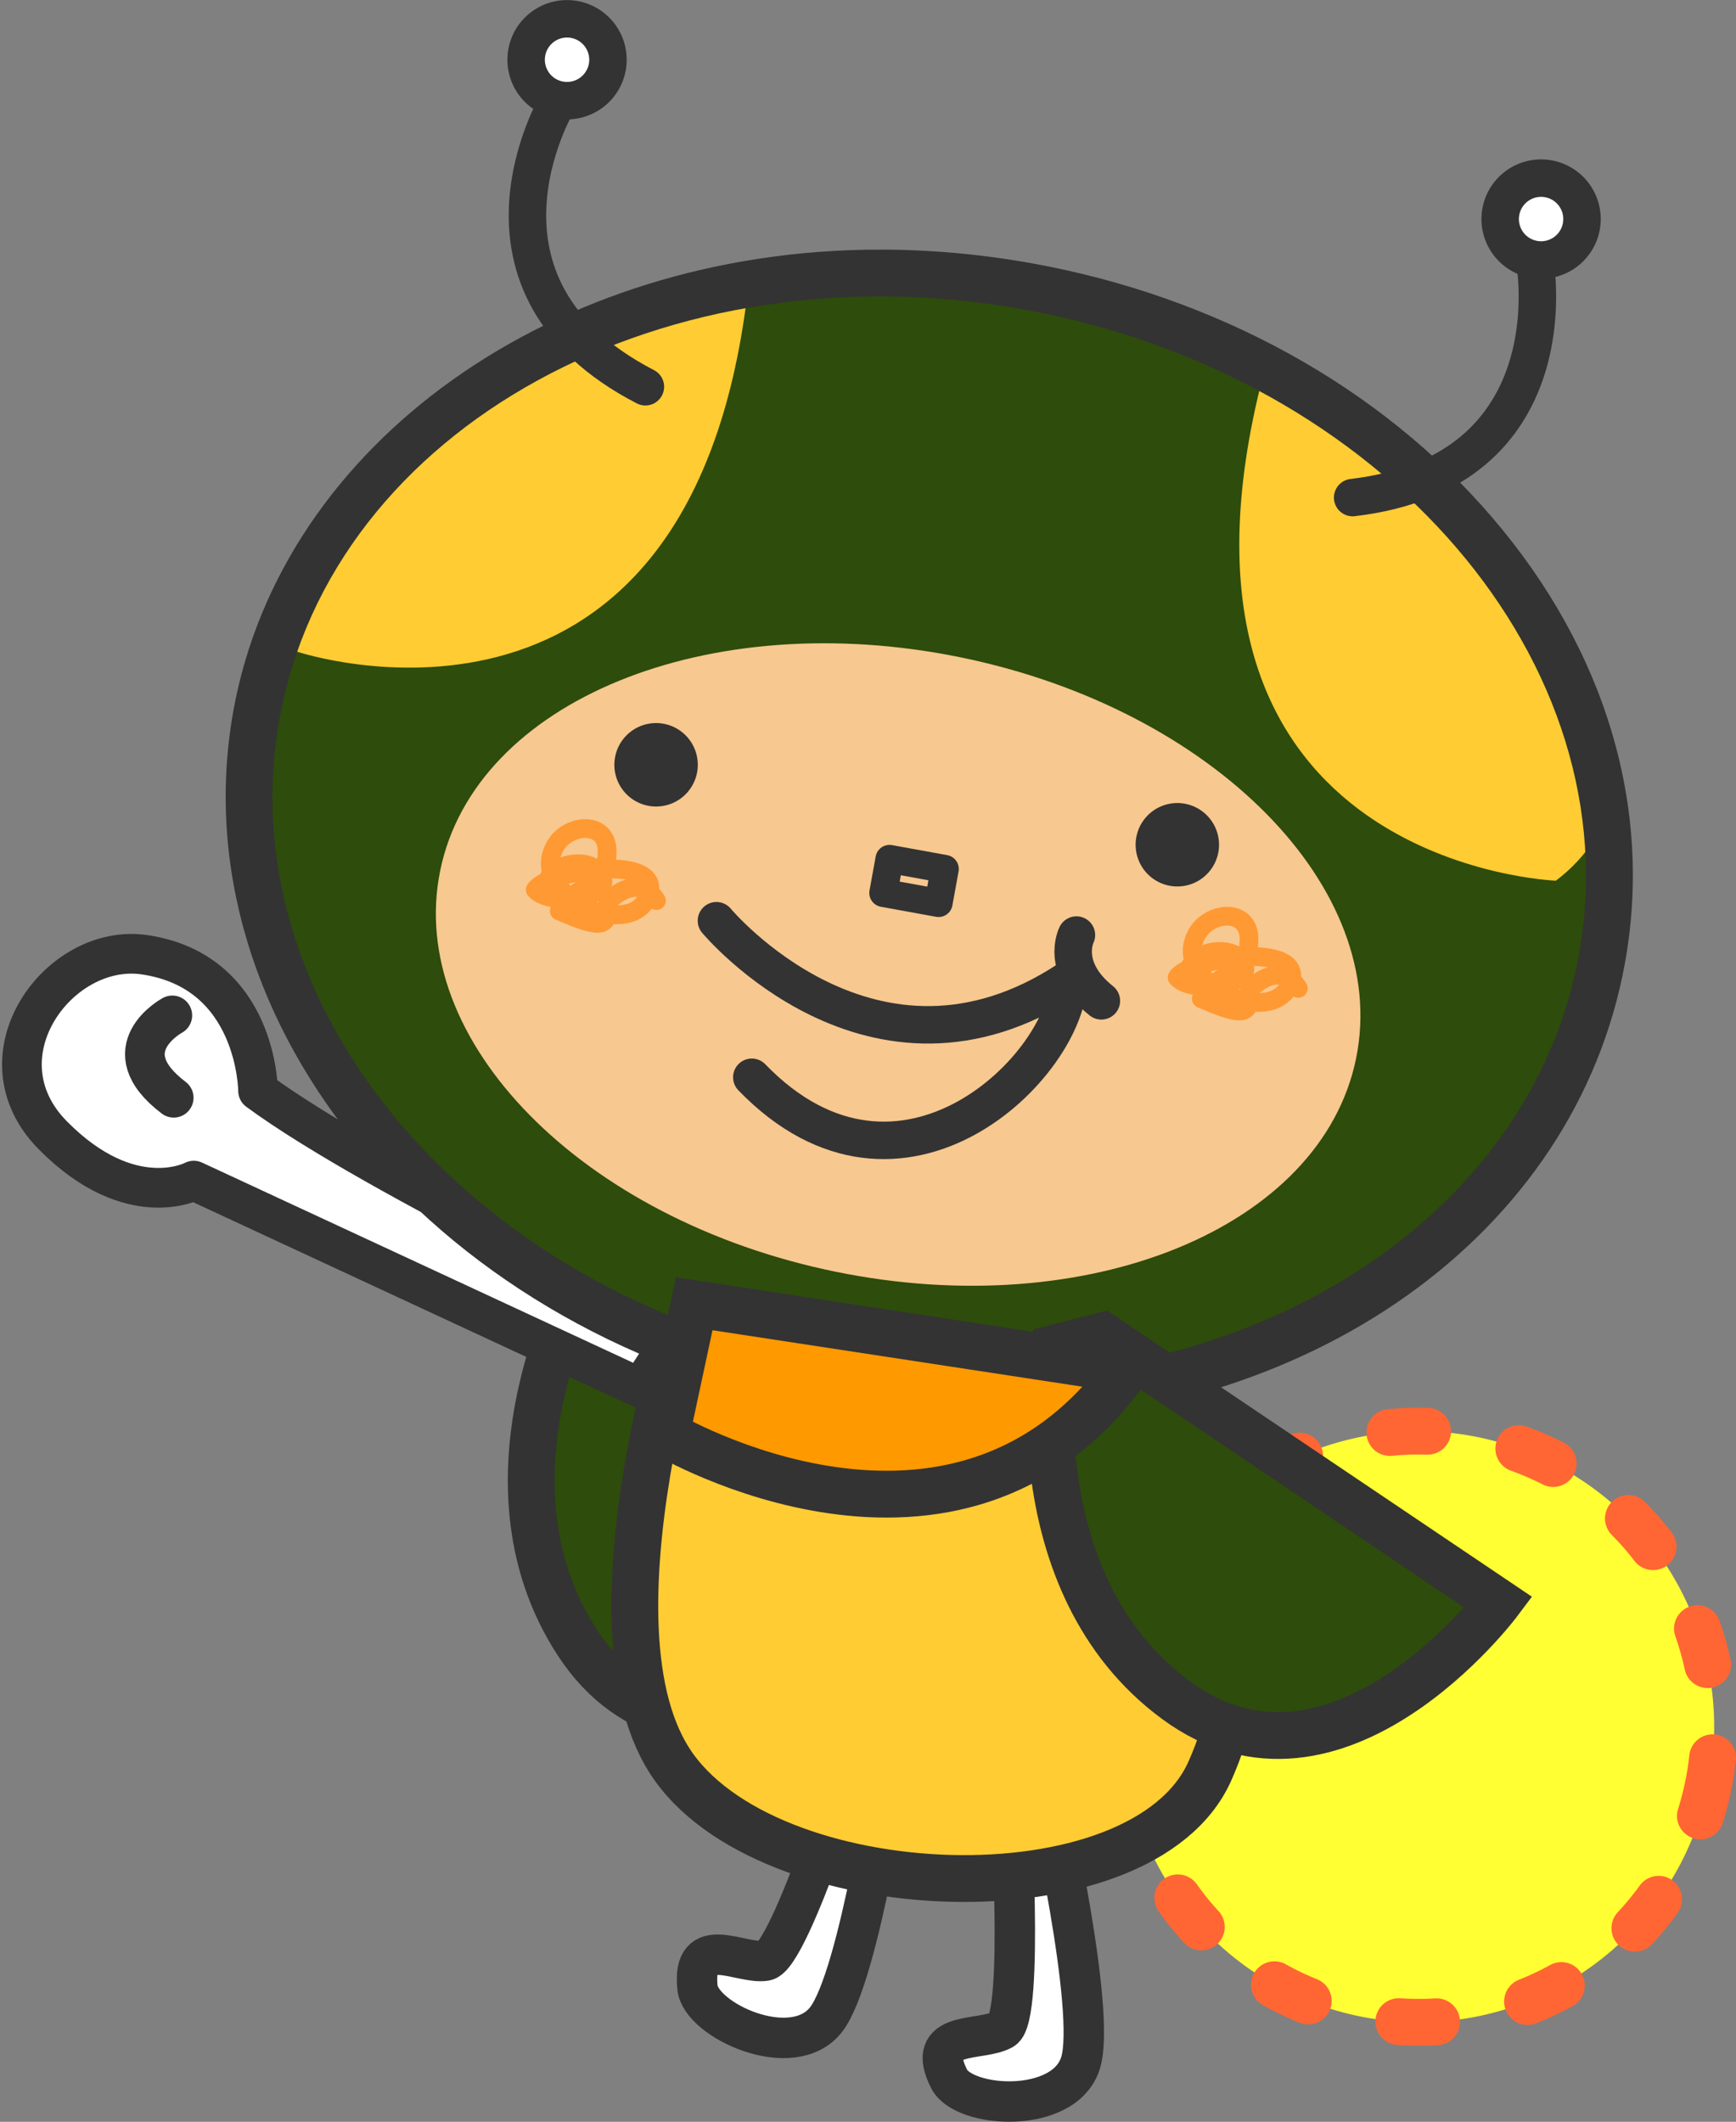 <svg xmlns="http://www.w3.org/2000/svg" xmlns:xlink="http://www.w3.org/1999/xlink" width="186.702" height="228.128" viewBox="0 0 186.702 228.128">
  <rect x="0" y="0" width="186.702" height="228.128" fill="#808080" stroke="none"/>
  <defs>
    <clipPath id="clip-path">
      <path id="パス_132874" data-name="パス 132874" d="M155.2,86.9c-5.69,31.3-41.586,50.981-80.173,43.961S9.775,92.788,15.465,61.487,57.055,10.511,95.64,17.53,160.895,55.611,155.2,86.9Z" transform="translate(-14.7 -16.11)" fill="none"/>
    </clipPath>
  </defs>
  <g id="アートワーク_71" data-name="アートワーク 71" transform="translate(94.53 113.986)">
    <g id="グループ_102693" data-name="グループ 102693" transform="translate(-92.172 -111.963)">
      <path id="パス_132862" data-name="パス 132862" d="M40.031,69.653l29.9,41.682s-24.405,15.693-36.156-2.207.886-40.063.886-40.063Z" transform="translate(26.002 65.526)" fill="#2e4c0b" stroke="#333" stroke-width="5.035"/>
      <path id="パス_132863" data-name="パス 132863" d="M72.223,91.419S39.277,75.992,26.474,66.575c0,0-.034-12.874-12.249-14.635C5.061,50.623-3.99,62.882,4.412,71.371s15.147,4.858,15.147,4.858l48.034,22.3Z" transform="translate(-1.079 48.683)" fill="#fff" stroke="#333" stroke-linecap="round" stroke-linejoin="round" stroke-width="4.267"/>
      <path id="パス_132864" data-name="パス 132864" d="M10.715,55.191s-6.741,3.627.15,8.853" transform="translate(5.459 51.958)" fill="#fff" stroke="#333" stroke-linecap="round" stroke-linejoin="round" stroke-width="4.267"/>
      <g id="グループ_102692" data-name="グループ 102692" transform="translate(26.942)">
        <g id="グループ_102689" data-name="グループ 102689" transform="translate(89.302 149.325)">
          <path id="パス_132865" data-name="パス 132865" d="M124.009,115.258a31.779,31.779,0,1,1-25.58-36.951A31.784,31.784,0,0,1,124.009,115.258Z" transform="translate(-58.768 -75.27)" fill="#ff3"/>
          <path id="パス_132866" data-name="パス 132866" d="M93.864,145.119q-1.151,0-2.312-.077a2.517,2.517,0,1,1,.34-5.022,29.727,29.727,0,0,0,3.707.012,2.517,2.517,0,0,1,.3,5.026Q94.884,145.12,93.864,145.119Zm11.666-2.233a2.519,2.519,0,0,1-.934-4.858,29.391,29.391,0,0,0,3.355-1.584,2.517,2.517,0,1,1,2.433,4.407,34.658,34.658,0,0,1-3.92,1.855A2.517,2.517,0,0,1,105.53,142.886Zm-23.585-.065a2.555,2.555,0,0,1-.936-.182,34.658,34.658,0,0,1-3.928-1.875,2.518,2.518,0,0,1,2.457-4.4,28.928,28.928,0,0,0,3.345,1.6,2.518,2.518,0,0,1-.938,4.856ZM117.077,135a2.518,2.518,0,0,1-1.841-4.235,29.487,29.487,0,0,0,2.356-2.866,2.516,2.516,0,0,1,4.082,2.943,34.808,34.808,0,0,1-2.755,3.357A2.512,2.512,0,0,1,117.077,135Zm-46.631-.136a2.508,2.508,0,0,1-1.853-.813,34.09,34.09,0,0,1-2.733-3.376,2.518,2.518,0,0,1,4.108-2.913,29.216,29.216,0,0,0,2.33,2.882,2.517,2.517,0,0,1-1.851,4.221Zm53.678-11.935a2.522,2.522,0,0,1-2.4-3.277,29.9,29.9,0,0,0,.892-3.6c.133-.728.235-1.446.313-2.162a2.517,2.517,0,0,1,5.006.532q-.134,1.267-.366,2.538a34.878,34.878,0,0,1-1.044,4.209A2.523,2.523,0,0,1,124.124,122.929Zm-60.659-.174a2.524,2.524,0,0,1-2.4-1.77,34.815,34.815,0,0,1-1.023-4.215A2.517,2.517,0,1,1,65,115.887a29.6,29.6,0,0,0,.874,3.6,2.518,2.518,0,0,1-1.657,3.151A2.462,2.462,0,0,1,63.466,122.755Zm-1.094-13.936a2.518,2.518,0,0,1-2.5-2.874c.059-.423.129-.845.208-1.268.184-1.009.413-2.012.68-2.981a2.516,2.516,0,1,1,4.852,1.335q-.341,1.252-.582,2.552c-.065.36-.123.72-.174,1.076A2.517,2.517,0,0,1,62.372,108.818ZM124.9,106.66a2.518,2.518,0,0,1-2.459-1.988,29.5,29.5,0,0,0-1.009-3.56,2.517,2.517,0,0,1,4.747-1.677,33.958,33.958,0,0,1,1.183,4.175,2.517,2.517,0,0,1-1.928,2.993A2.478,2.478,0,0,1,124.9,106.66ZM67.338,95.754a2.517,2.517,0,0,1-2.093-3.912,34.239,34.239,0,0,1,2.631-3.457,2.517,2.517,0,0,1,3.806,3.3,29.508,29.508,0,0,0-2.245,2.951A2.517,2.517,0,0,1,67.338,95.754Zm51.691-1.778a2.507,2.507,0,0,1-2-.987,29.4,29.4,0,0,0-2.437-2.791,2.517,2.517,0,0,1,3.578-3.542,34.532,34.532,0,0,1,2.856,3.273,2.515,2.515,0,0,1-2,4.047ZM77.455,86.1a2.518,2.518,0,0,1-1.3-4.676,34.228,34.228,0,0,1,3.855-2,2.517,2.517,0,0,1,2.027,4.609,29.253,29.253,0,0,0-3.287,1.7A2.518,2.518,0,0,1,77.455,86.1Zm30.832-1.062a2.5,2.5,0,0,1-1.143-.277,29.006,29.006,0,0,0-3.4-1.472,2.517,2.517,0,1,1,1.7-4.739,34.565,34.565,0,0,1,3.991,1.727,2.519,2.519,0,0,1-1.147,4.761ZM90.719,81.7a2.517,2.517,0,0,1-.239-5.022,34.813,34.813,0,0,1,4.34-.146,2.517,2.517,0,0,1-.073,5.034h-.077a28.865,28.865,0,0,0-3.7.123C90.885,81.693,90.8,81.7,90.719,81.7Z" transform="translate(-59.85 -76.515)" fill="#f63"/>
        </g>
        <path id="パス_132867" data-name="パス 132867" d="M58.367,97.435s1.6,24.1-.754,25.468-8.513-.042-5.775,5.338c1.6,3.147,12.411,3.847,14.132-1.75S62.42,97.7,62.42,97.7Z" transform="translate(20.945 93.269)" fill="#fff" stroke="#333" stroke-linecap="round" stroke-linejoin="round" stroke-width="4.345"/>
        <path id="パス_132868" data-name="パス 132868" d="M55,94.694s-7.174,23.062-9.86,23.5-7.931-3.1-7.306,2.9c.362,3.519,10.192,8.06,13.816,3.453s7.039-28.152,7.039-28.152Z" transform="translate(7.877 90.588)" fill="#fff" stroke="#333" stroke-linecap="round" stroke-linejoin="round" stroke-width="4.345"/>
        <path id="パス_132869" data-name="パス 132869" d="M41.71,68.043S27.98,106.962,38.164,122.79s50.846,17.463,58.1,1.048c9.221-20.847-12.585-19.3-13.737-24.674S78.974,73.6,78.974,73.6Z" transform="translate(4.568 64.526)" fill="#fc3" stroke="#333" stroke-width="5.035"/>
        <g id="パス_132870" data-name="パス 132870" transform="translate(-14.7 13.74)" fill="#2e4c0b">
          <path d="M 90.635 134.802 C 85.31 134.802 79.907 134.311 74.577 133.341 C 64.872 131.577 55.732 128.32 47.412 123.663 C 43.406 121.42 39.613 118.855 36.139 116.039 C 32.691 113.244 29.526 110.176 26.733 106.922 C 23.931 103.659 21.479 100.18 19.445 96.583 C 17.384 92.938 15.734 89.139 14.541 85.292 C 13.321 81.36 12.566 77.338 12.296 73.336 C 12.019 69.225 12.252 65.086 12.988 61.037 C 14.253 54.081 16.954 47.535 21.015 41.582 C 24.92 35.857 29.986 30.816 36.072 26.599 C 42.072 22.442 48.884 19.209 56.319 16.989 C 63.868 14.735 71.847 13.592 80.034 13.592 C 85.359 13.592 90.761 14.084 96.09 15.053 C 105.796 16.818 114.936 20.075 123.256 24.732 C 127.262 26.975 131.055 29.541 134.529 32.357 C 137.977 35.152 141.142 38.219 143.936 41.473 C 146.737 44.736 149.189 48.215 151.223 51.813 C 153.284 55.457 154.934 59.256 156.127 63.103 C 157.347 67.034 158.101 71.056 158.371 75.057 C 158.647 79.168 158.414 83.306 157.677 87.354 C 156.413 94.311 153.712 100.858 149.652 106.811 C 145.747 112.537 140.681 117.578 134.596 121.796 C 128.596 125.953 121.785 129.186 114.35 131.406 C 106.801 133.66 98.822 134.802 90.635 134.802 Z" stroke="none"/>
          <path d="M 90.635 132.285 C 122.864 132.285 150.288 113.923 155.201 86.903 C 160.895 55.611 134.227 24.546 95.64 17.53 C 57.055 10.511 21.156 30.193 15.465 61.487 C 9.775 92.788 36.441 123.849 75.028 130.864 C 80.306 131.825 85.528 132.285 90.635 132.285 M 90.635 137.32 C 85.159 137.32 79.605 136.814 74.127 135.818 C 32.872 128.317 4.334 94.569 10.512 60.587 C 15.728 31.898 44.967 11.075 80.034 11.075 C 85.51 11.075 91.064 11.58 96.541 12.577 C 116.335 16.176 133.846 25.856 145.846 39.833 C 158.104 54.111 163.185 71.148 160.154 87.805 C 154.854 116.958 126.267 137.32 90.635 137.32 Z" stroke="none" fill="#333"/>
        </g>
        <path id="パス_132871" data-name="パス 132871" d="M122.551,79.616c-3.742,18.226-28.832,28.488-56.032,22.906S20.312,77.628,24.057,59.39s28.83-28.49,56.026-22.9,46.214,24.89,42.468,43.13" transform="translate(-6.011 32.175)" fill="#f7c88f"/>
        <g id="グループ_102691" data-name="グループ 102691" transform="translate(0 29.85)">
          <g id="グループ_102690" data-name="グループ 102690" clip-path="url(#clip-path)">
            <path id="パス_132872" data-name="パス 132872" d="M17.427,63.734s41.518,13.907,48.3-37.38S-.39,35.932,17.427,63.734Z" transform="translate(-14.785 -25.544)" fill="#fc3"/>
            <path id="パス_132873" data-name="パス 132873" d="M101.315,81.509s-43.759-1.6-32.052-52S127.782,61.753,101.315,81.509Z" transform="translate(36.711 -18.694)" fill="#fc3"/>
          </g>
        </g>
        <path id="パス_132875" data-name="パス 132875" d="M38.842,50.044S55.666,70.258,76.7,56.359c0,9.09-17.955,27.155-34.054,10.517" transform="translate(8.908 46.925)" fill="none" stroke="#333" stroke-linecap="round" stroke-linejoin="round" stroke-width="4.028"/>
        <path id="パス_132876" data-name="パス 132876" d="M42.226,44.374a4.486,4.486,0,1,1-3.857-5.034,4.486,4.486,0,0,1,3.857,5.034" transform="translate(3.481 36.418)" fill="#333"/>
        <path id="パス_132877" data-name="パス 132877" d="M61.675,47.536a4.485,4.485,0,1,0,5.038-3.849,4.488,4.488,0,0,0-5.038,3.849" transform="translate(31.198 40.669)" fill="#333"/>
        <rect id="長方形_37890" data-name="長方形 37890" width="3.716" height="6.036" transform="translate(65.701 93.982) rotate(-79.7)" fill="none" stroke="#333" stroke-linecap="round" stroke-linejoin="round" stroke-width="3.021"/>
        <path id="パス_132878" data-name="パス 132878" d="M31.726,5.639S20.173,25.177,41.25,36.059" transform="translate(-1.14 3.501)" fill="none" stroke="#333" stroke-linecap="round" stroke-linejoin="round" stroke-width="4.028"/>
        <path id="パス_132879" data-name="パス 132879" d="M37.223,6.2A4.4,4.4,0,1,1,33.68,1.089,4.4,4.4,0,0,1,37.223,6.2Z" transform="translate(-1.209 -1.018)" fill="#fff" stroke="#333" stroke-linecap="round" stroke-linejoin="round" stroke-width="4.028"/>
        <path id="パス_132880" data-name="パス 132880" d="M93.059,14.337S96.991,36.693,73.436,39.47" transform="translate(42.738 12.006)" fill="none" stroke="#333" stroke-linecap="round" stroke-linejoin="round" stroke-width="4.028"/>
        <path id="パス_132881" data-name="パス 132881" d="M81.529,13.288A4.4,4.4,0,1,0,86.642,9.75,4.4,4.4,0,0,0,81.529,13.288Z" transform="translate(50.583 7.45)" fill="#fff" stroke="#333" stroke-linecap="round" stroke-linejoin="round" stroke-width="4.028"/>
        <path id="パス_132882" data-name="パス 132882" d="M62.658,72.609,105.2,101.267S87.791,124.48,70.541,111.791,57.414,73.934,57.414,73.934Z" transform="translate(26.649 68.991)" fill="#2e4c0b" stroke="#333" stroke-width="5.035"/>
        <path id="パス_132883" data-name="パス 132883" d="M39.118,70.866l-3,14.01s31.217,18.414,49.467-6.919Z" transform="translate(6.244 67.287)" fill="#f90" stroke="#333" stroke-width="5.035"/>
        <path id="パス_132884" data-name="パス 132884" d="M65.088,56.4c-.314-2.66,4.08-3.669,5.59-1.994,2.484,2.868-5.127,3.883-6.786,1.984,1.394-2.16,14.186-4.051,12.1.791-2.051,4.642-12.629-.087-10.089-5.249,1.307-2.771,5.989-3.123,5.71.637-.018,3.41-4.08,3.681-5.123,6.1.934.372,3.707,1.679,4.589,1.236,1.114-.6.123-1.782.851-2.451,1.448-1.347,3.6-2.154,5,.1" transform="translate(33.404 46.685)" fill="none" stroke="#f93" stroke-linecap="round" stroke-linejoin="round" stroke-width="2.014"/>
        <path id="パス_132885" data-name="パス 132885" d="M30.191,51.639c-.314-2.662,4.082-3.677,5.584-2,2.494,2.866-5.123,3.885-6.786,1.978,1.4-2.15,14.19-4.043,12.1.8-2.051,4.648-12.635-.089-10.085-5.245,1.3-2.773,5.987-3.131,5.706.633-.018,3.414-4.088,3.677-5.127,6.1.938.37,3.711,1.677,4.595,1.238,1.114-.6.125-1.782.849-2.457,1.448-1.345,3.6-2.156,5,.1" transform="translate(-0.728 42.024)" fill="none" stroke="#f93" stroke-linecap="round" stroke-linejoin="round" stroke-width="2.014"/>
        <path id="パス_132886" data-name="パス 132886" d="M58.591,50.824s-1.786,3.511,2.682,7.073" transform="translate(27.877 47.687)" fill="none" stroke="#333" stroke-linecap="round" stroke-linejoin="round" stroke-width="4.028"/>
      </g>
    </g>
  </g>
</svg>
